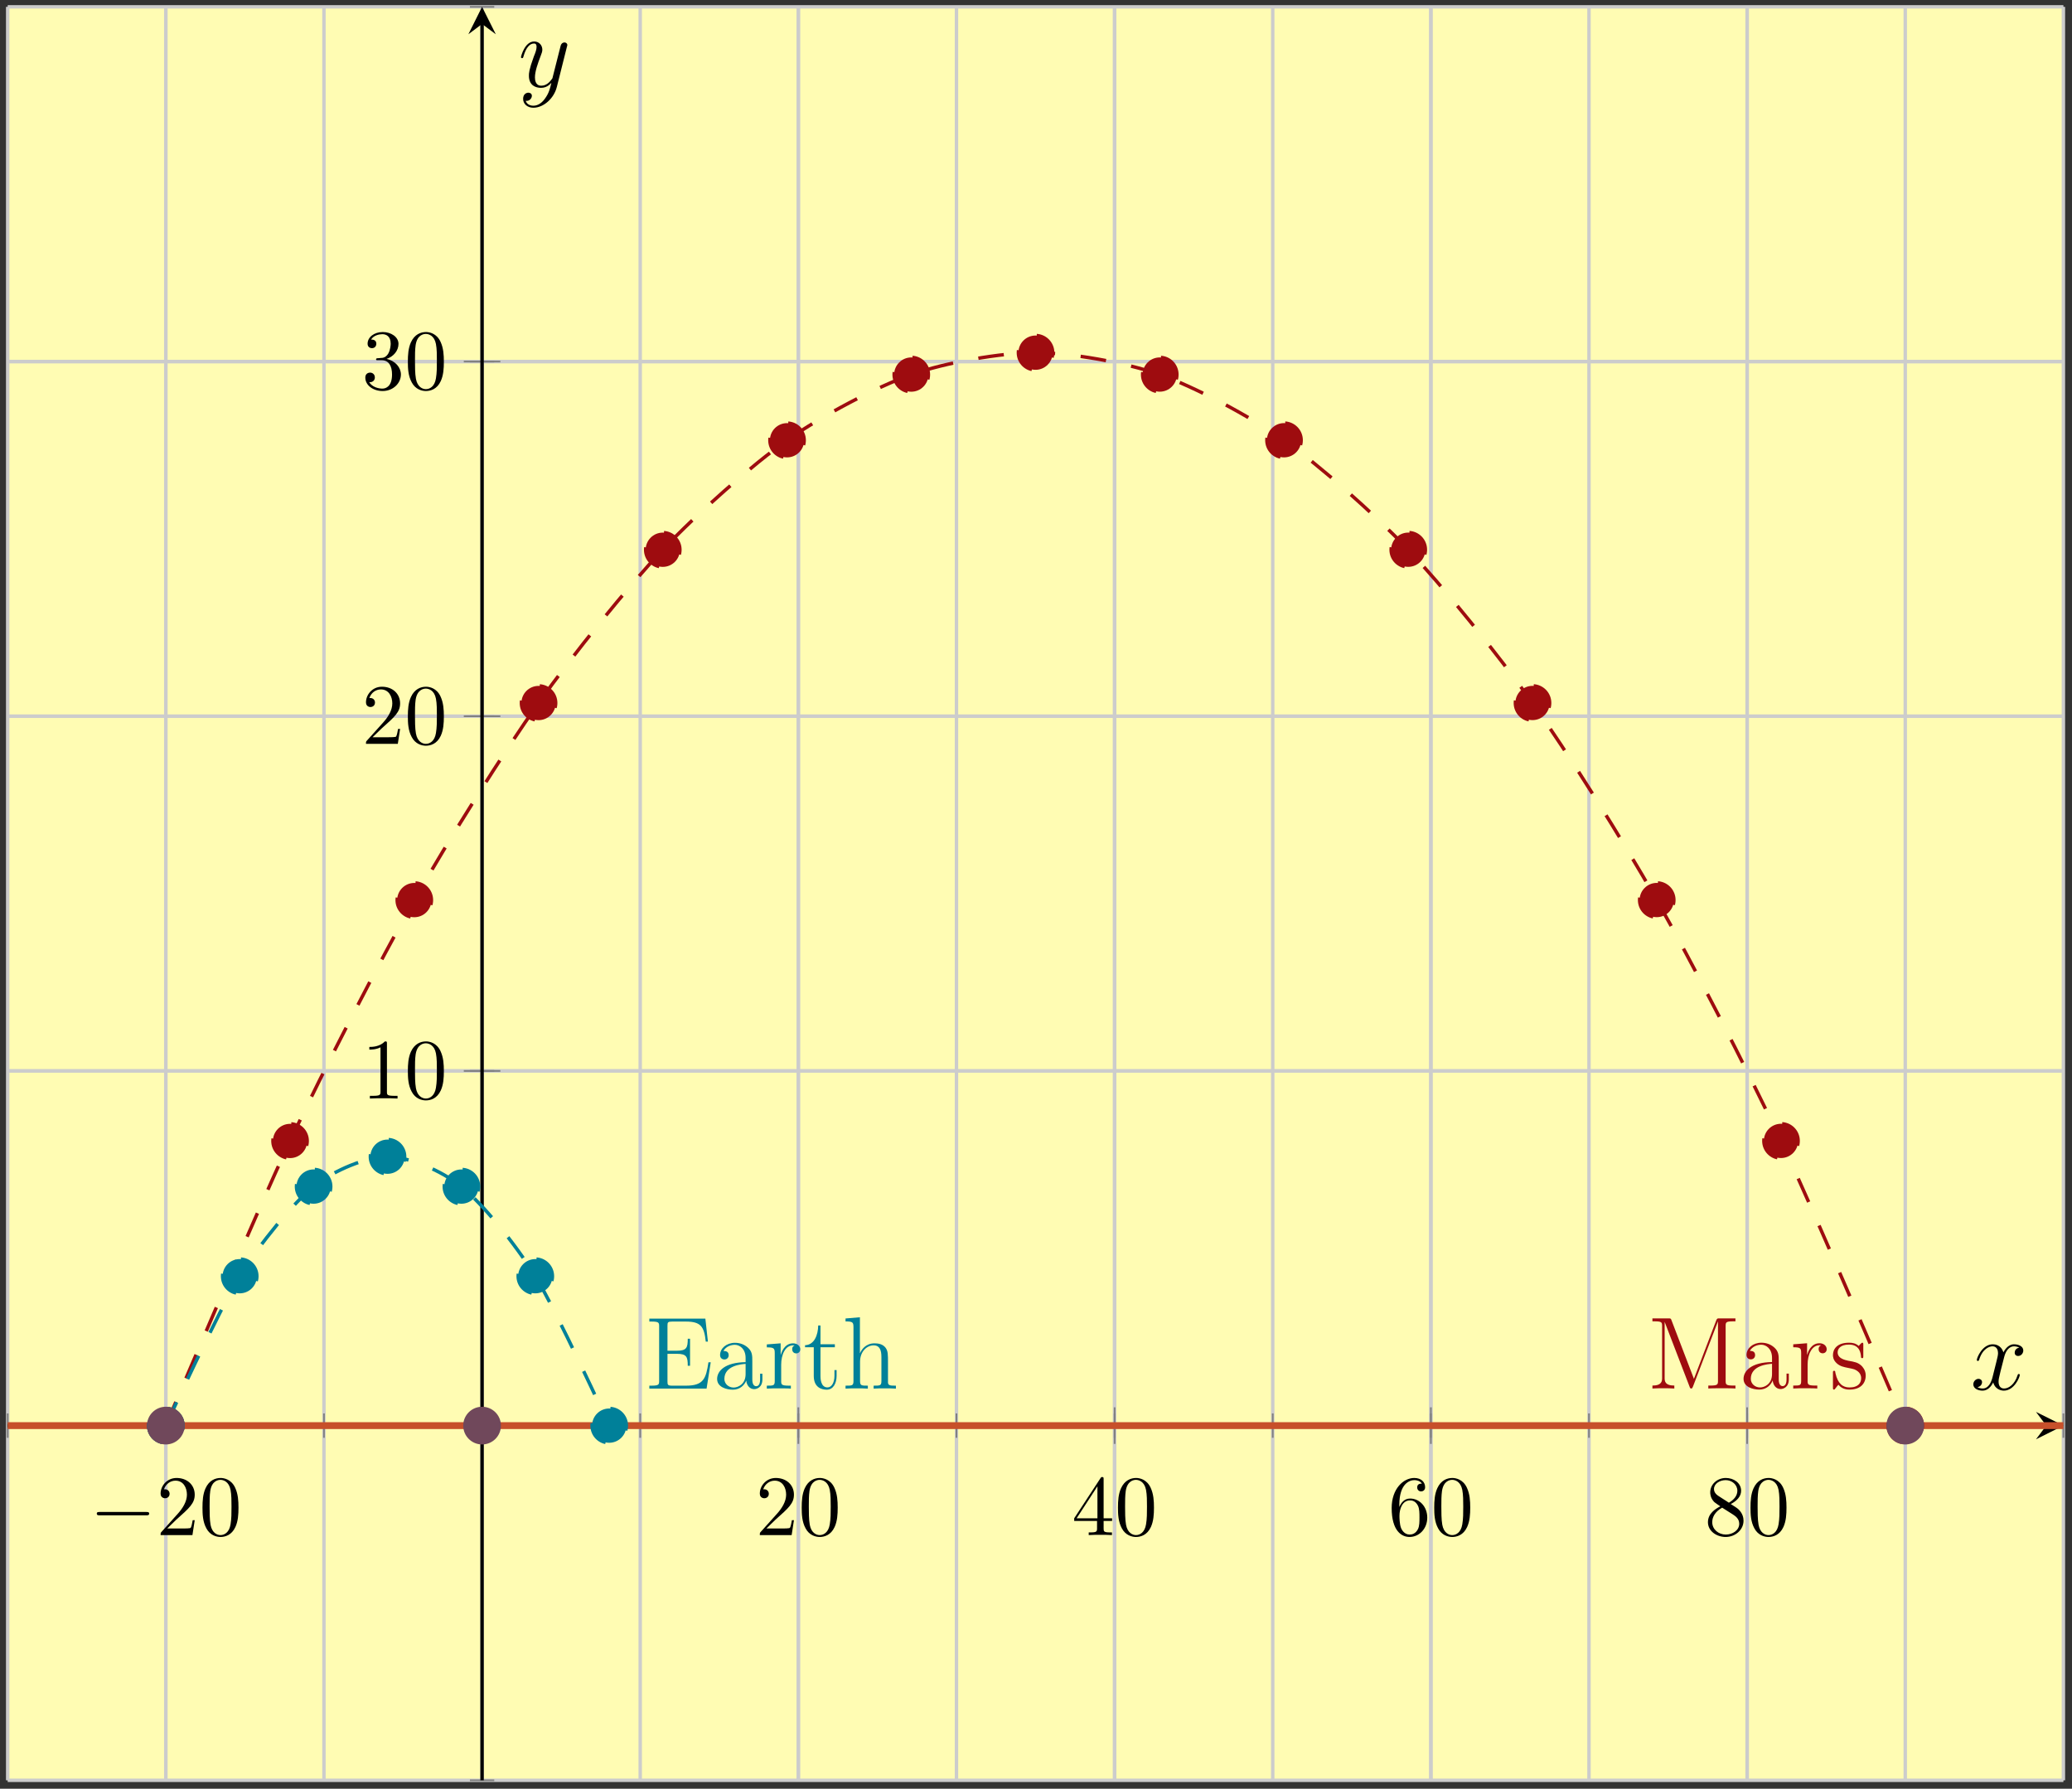 <?xml version="1.0" encoding="UTF-8"?>
<svg xmlns="http://www.w3.org/2000/svg" xmlns:xlink="http://www.w3.org/1999/xlink" width="241pt" height="208pt" viewBox="0 0 241 208" version="1.1">
<rect x="0" y="0" width="241" height="208" fill="#333333" stroke="none"/>
<defs>
<g>
<symbol overflow="visible" id="glyph0-0">
<path style="stroke:none;" d=""/>
</symbol>
<symbol overflow="visible" id="glyph0-1">
<path style="stroke:none;" d="M 6.562 -2.297 C 6.734 -2.297 6.922 -2.297 6.922 -2.5 C 6.922 -2.688 6.734 -2.688 6.562 -2.688 L 1.172 -2.688 C 1 -2.688 0.828 -2.688 0.828 -2.5 C 0.828 -2.297 1 -2.297 1.172 -2.297 Z M 6.562 -2.297 "/>
</symbol>
<symbol overflow="visible" id="glyph1-0">
<path style="stroke:none;" d=""/>
</symbol>
<symbol overflow="visible" id="glyph1-1">
<path style="stroke:none;" d="M 1.266 -0.766 L 2.328 -1.797 C 3.875 -3.172 4.469 -3.703 4.469 -4.703 C 4.469 -5.844 3.578 -6.641 2.359 -6.641 C 1.234 -6.641 0.5 -5.719 0.5 -4.828 C 0.5 -4.281 1 -4.281 1.031 -4.281 C 1.203 -4.281 1.547 -4.391 1.547 -4.812 C 1.547 -5.062 1.359 -5.328 1.016 -5.328 C 0.938 -5.328 0.922 -5.328 0.891 -5.312 C 1.109 -5.969 1.656 -6.328 2.234 -6.328 C 3.141 -6.328 3.562 -5.516 3.562 -4.703 C 3.562 -3.906 3.078 -3.125 2.516 -2.5 L 0.609 -0.375 C 0.5 -0.266 0.5 -0.234 0.5 0 L 4.203 0 L 4.469 -1.734 L 4.234 -1.734 C 4.172 -1.438 4.109 -1 4 -0.844 C 3.938 -0.766 3.281 -0.766 3.062 -0.766 Z M 1.266 -0.766 "/>
</symbol>
<symbol overflow="visible" id="glyph1-2">
<path style="stroke:none;" d="M 4.578 -3.188 C 4.578 -3.984 4.531 -4.781 4.188 -5.516 C 3.734 -6.484 2.906 -6.641 2.5 -6.641 C 1.891 -6.641 1.172 -6.375 0.75 -5.453 C 0.438 -4.766 0.391 -3.984 0.391 -3.188 C 0.391 -2.438 0.422 -1.547 0.844 -0.781 C 1.266 0.016 2 0.219 2.484 0.219 C 3.016 0.219 3.781 0.016 4.219 -0.938 C 4.531 -1.625 4.578 -2.406 4.578 -3.188 Z M 2.484 0 C 2.094 0 1.5 -0.25 1.328 -1.203 C 1.219 -1.797 1.219 -2.719 1.219 -3.312 C 1.219 -3.953 1.219 -4.609 1.297 -5.141 C 1.484 -6.328 2.234 -6.422 2.484 -6.422 C 2.812 -6.422 3.469 -6.234 3.656 -5.25 C 3.766 -4.688 3.766 -3.938 3.766 -3.312 C 3.766 -2.562 3.766 -1.891 3.656 -1.25 C 3.5 -0.297 2.938 0 2.484 0 Z M 2.484 0 "/>
</symbol>
<symbol overflow="visible" id="glyph1-3">
<path style="stroke:none;" d="M 2.938 -1.641 L 2.938 -0.781 C 2.938 -0.422 2.906 -0.312 2.172 -0.312 L 1.969 -0.312 L 1.969 0 C 2.375 -0.031 2.891 -0.031 3.312 -0.031 C 3.734 -0.031 4.25 -0.031 4.672 0 L 4.672 -0.312 L 4.453 -0.312 C 3.719 -0.312 3.703 -0.422 3.703 -0.781 L 3.703 -1.641 L 4.688 -1.641 L 4.688 -1.953 L 3.703 -1.953 L 3.703 -6.484 C 3.703 -6.688 3.703 -6.75 3.531 -6.75 C 3.453 -6.75 3.422 -6.75 3.344 -6.625 L 0.281 -1.953 L 0.281 -1.641 Z M 2.984 -1.953 L 0.562 -1.953 L 2.984 -5.672 Z M 2.984 -1.953 "/>
</symbol>
<symbol overflow="visible" id="glyph1-4">
<path style="stroke:none;" d="M 1.312 -3.266 L 1.312 -3.516 C 1.312 -6.031 2.547 -6.391 3.062 -6.391 C 3.297 -6.391 3.719 -6.328 3.938 -5.984 C 3.781 -5.984 3.391 -5.984 3.391 -5.547 C 3.391 -5.234 3.625 -5.078 3.844 -5.078 C 4 -5.078 4.312 -5.172 4.312 -5.562 C 4.312 -6.156 3.875 -6.641 3.047 -6.641 C 1.766 -6.641 0.422 -5.359 0.422 -3.156 C 0.422 -0.484 1.578 0.219 2.5 0.219 C 3.609 0.219 4.562 -0.719 4.562 -2.031 C 4.562 -3.297 3.672 -4.25 2.562 -4.25 C 1.891 -4.25 1.516 -3.75 1.312 -3.266 Z M 2.5 -0.062 C 1.875 -0.062 1.578 -0.656 1.516 -0.812 C 1.328 -1.281 1.328 -2.078 1.328 -2.25 C 1.328 -3.031 1.656 -4.031 2.547 -4.031 C 2.719 -4.031 3.172 -4.031 3.484 -3.406 C 3.656 -3.047 3.656 -2.531 3.656 -2.047 C 3.656 -1.562 3.656 -1.062 3.484 -0.703 C 3.188 -0.109 2.734 -0.062 2.5 -0.062 Z M 2.5 -0.062 "/>
</symbol>
<symbol overflow="visible" id="glyph1-5">
<path style="stroke:none;" d="M 1.625 -4.562 C 1.172 -4.859 1.125 -5.188 1.125 -5.359 C 1.125 -5.969 1.781 -6.391 2.484 -6.391 C 3.203 -6.391 3.844 -5.875 3.844 -5.156 C 3.844 -4.578 3.453 -4.109 2.859 -3.766 Z M 3.078 -3.609 C 3.797 -3.984 4.281 -4.5 4.281 -5.156 C 4.281 -6.078 3.406 -6.641 2.5 -6.641 C 1.5 -6.641 0.688 -5.906 0.688 -4.969 C 0.688 -4.797 0.703 -4.344 1.125 -3.875 C 1.234 -3.766 1.609 -3.516 1.859 -3.344 C 1.281 -3.047 0.422 -2.5 0.422 -1.5 C 0.422 -0.453 1.438 0.219 2.484 0.219 C 3.609 0.219 4.562 -0.609 4.562 -1.672 C 4.562 -2.031 4.453 -2.484 4.062 -2.906 C 3.875 -3.109 3.719 -3.203 3.078 -3.609 Z M 2.078 -3.188 L 3.312 -2.406 C 3.594 -2.219 4.062 -1.922 4.062 -1.312 C 4.062 -0.578 3.312 -0.062 2.5 -0.062 C 1.641 -0.062 0.922 -0.672 0.922 -1.5 C 0.922 -2.078 1.234 -2.719 2.078 -3.188 Z M 2.078 -3.188 "/>
</symbol>
<symbol overflow="visible" id="glyph1-6">
<path style="stroke:none;" d="M 2.938 -6.375 C 2.938 -6.625 2.938 -6.641 2.703 -6.641 C 2.078 -6 1.203 -6 0.891 -6 L 0.891 -5.688 C 1.094 -5.688 1.672 -5.688 2.188 -5.953 L 2.188 -0.781 C 2.188 -0.422 2.156 -0.312 1.266 -0.312 L 0.953 -0.312 L 0.953 0 C 1.297 -0.031 2.156 -0.031 2.562 -0.031 C 2.953 -0.031 3.828 -0.031 4.172 0 L 4.172 -0.312 L 3.859 -0.312 C 2.953 -0.312 2.938 -0.422 2.938 -0.781 Z M 2.938 -6.375 "/>
</symbol>
<symbol overflow="visible" id="glyph1-7">
<path style="stroke:none;" d="M 2.891 -3.516 C 3.703 -3.781 4.281 -4.469 4.281 -5.266 C 4.281 -6.078 3.406 -6.641 2.453 -6.641 C 1.453 -6.641 0.688 -6.047 0.688 -5.281 C 0.688 -4.953 0.906 -4.766 1.203 -4.766 C 1.5 -4.766 1.703 -4.984 1.703 -5.281 C 1.703 -5.766 1.234 -5.766 1.094 -5.766 C 1.391 -6.266 2.047 -6.391 2.406 -6.391 C 2.828 -6.391 3.375 -6.172 3.375 -5.281 C 3.375 -5.156 3.344 -4.578 3.094 -4.141 C 2.797 -3.656 2.453 -3.625 2.203 -3.625 C 2.125 -3.609 1.891 -3.594 1.812 -3.594 C 1.734 -3.578 1.672 -3.562 1.672 -3.469 C 1.672 -3.359 1.734 -3.359 1.906 -3.359 L 2.344 -3.359 C 3.156 -3.359 3.531 -2.688 3.531 -1.703 C 3.531 -0.344 2.844 -0.062 2.406 -0.062 C 1.969 -0.062 1.219 -0.234 0.875 -0.812 C 1.219 -0.766 1.531 -0.984 1.531 -1.359 C 1.531 -1.719 1.266 -1.922 0.984 -1.922 C 0.734 -1.922 0.422 -1.781 0.422 -1.344 C 0.422 -0.438 1.344 0.219 2.438 0.219 C 3.656 0.219 4.562 -0.688 4.562 -1.703 C 4.562 -2.516 3.922 -3.297 2.891 -3.516 Z M 2.891 -3.516 "/>
</symbol>
<symbol overflow="visible" id="glyph2-0">
<path style="stroke:none;" d=""/>
</symbol>
<symbol overflow="visible" id="glyph2-1">
<path style="stroke:none;" d="M 10.188 0 L 10.188 -0.344 L 9.938 -0.344 C 9.078 -0.344 9.047 -0.469 9.047 -0.906 L 9.047 -7.25 C 9.047 -7.703 9.078 -7.812 9.938 -7.812 L 10.188 -7.812 L 10.188 -8.156 L 8.328 -8.156 C 8.062 -8.156 8.062 -8.156 7.953 -7.922 L 5.359 -1.125 L 2.75 -7.938 C 2.672 -8.156 2.656 -8.156 2.375 -8.156 L 0.531 -8.156 L 0.531 -7.812 L 0.766 -7.812 C 1.625 -7.812 1.656 -7.703 1.656 -7.25 L 1.656 -1.234 C 1.656 -0.906 1.656 -0.344 0.531 -0.344 L 0.531 0 C 0.844 -0.031 1.469 -0.031 1.812 -0.031 C 2.141 -0.031 2.766 -0.031 3.078 0 L 3.078 -0.344 C 1.953 -0.344 1.953 -0.906 1.953 -1.234 L 1.953 -7.75 L 4.844 -0.234 C 4.891 -0.094 4.922 0 5.047 0 C 5.156 0 5.172 -0.062 5.25 -0.234 L 8.156 -7.812 L 8.156 -0.906 C 8.156 -0.469 8.125 -0.344 7.266 -0.344 L 7.031 -0.344 L 7.031 0 C 7.297 -0.031 8.266 -0.031 8.609 -0.031 C 8.953 -0.031 9.906 -0.031 10.188 0 Z M 10.188 0 "/>
</symbol>
<symbol overflow="visible" id="glyph2-2">
<path style="stroke:none;" d="M 5.672 -1.062 L 5.672 -1.734 L 5.406 -1.734 L 5.406 -1.062 C 5.406 -0.375 5.109 -0.281 4.953 -0.281 C 4.5 -0.281 4.5 -0.922 4.5 -1.094 L 4.5 -3.188 C 4.5 -3.844 4.5 -4.312 3.969 -4.781 C 3.547 -5.156 3.016 -5.328 2.484 -5.328 C 1.5 -5.328 0.75 -4.688 0.75 -3.906 C 0.75 -3.562 0.984 -3.391 1.25 -3.391 C 1.547 -3.391 1.75 -3.594 1.75 -3.891 C 1.75 -4.375 1.312 -4.375 1.141 -4.375 C 1.406 -4.875 1.984 -5.094 2.469 -5.094 C 3.016 -5.094 3.719 -4.641 3.719 -3.562 L 3.719 -3.078 C 1.312 -3.047 0.406 -2.047 0.406 -1.125 C 0.406 -0.172 1.5 0.125 2.234 0.125 C 3.031 0.125 3.562 -0.359 3.797 -0.938 C 3.844 -0.375 4.203 0.062 4.719 0.062 C 4.969 0.062 5.672 -0.109 5.672 -1.062 Z M 3.719 -1.688 C 3.719 -0.516 2.844 -0.125 2.328 -0.125 C 1.75 -0.125 1.25 -0.547 1.25 -1.125 C 1.25 -2.703 3.281 -2.844 3.719 -2.875 Z M 3.719 -1.688 "/>
</symbol>
<symbol overflow="visible" id="glyph2-3">
<path style="stroke:none;" d="M 4.219 -4.578 C 4.219 -4.938 3.891 -5.266 3.375 -5.266 C 2.359 -5.266 2.016 -4.172 1.953 -3.938 L 1.938 -3.938 L 1.938 -5.266 L 0.328 -5.141 L 0.328 -4.797 C 1.141 -4.797 1.25 -4.703 1.25 -4.125 L 1.25 -0.891 C 1.25 -0.344 1.109 -0.344 0.328 -0.344 L 0.328 0 C 0.672 -0.031 1.328 -0.031 1.688 -0.031 C 2.016 -0.031 2.859 -0.031 3.125 0 L 3.125 -0.344 L 2.891 -0.344 C 2.016 -0.344 2 -0.484 2 -0.906 L 2 -2.781 C 2 -3.938 2.469 -5.031 3.391 -5.031 C 3.484 -5.031 3.516 -5.031 3.562 -5.016 C 3.469 -4.969 3.281 -4.906 3.281 -4.578 C 3.281 -4.234 3.547 -4.094 3.734 -4.094 C 3.984 -4.094 4.219 -4.25 4.219 -4.578 Z M 4.219 -4.578 "/>
</symbol>
<symbol overflow="visible" id="glyph2-4">
<path style="stroke:none;" d="M 4.203 -1.516 C 4.203 -2.156 3.812 -2.547 3.703 -2.656 C 3.281 -3.031 2.953 -3.094 2.156 -3.234 C 1.812 -3.312 0.938 -3.484 0.938 -4.203 C 0.938 -4.562 1.188 -5.109 2.266 -5.109 C 3.562 -5.109 3.641 -4 3.656 -3.641 C 3.672 -3.531 3.75 -3.531 3.797 -3.531 C 3.922 -3.531 3.922 -3.594 3.922 -3.812 L 3.922 -5.062 C 3.922 -5.266 3.922 -5.328 3.797 -5.328 C 3.703 -5.328 3.484 -5.062 3.391 -4.953 C 3.031 -5.266 2.656 -5.328 2.266 -5.328 C 0.828 -5.328 0.391 -4.547 0.391 -3.891 C 0.391 -3.75 0.391 -3.328 0.844 -2.922 C 1.234 -2.578 1.641 -2.5 2.188 -2.391 C 2.844 -2.266 3 -2.219 3.297 -1.984 C 3.516 -1.812 3.672 -1.547 3.672 -1.203 C 3.672 -0.688 3.375 -0.125 2.312 -0.125 C 1.531 -0.125 0.953 -0.578 0.688 -1.766 C 0.641 -1.984 0.641 -2.016 0.641 -2.016 C 0.609 -2.062 0.562 -2.062 0.531 -2.062 C 0.391 -2.062 0.391 -2 0.391 -1.781 L 0.391 -0.156 C 0.391 0.062 0.391 0.125 0.516 0.125 C 0.578 0.125 0.578 0.109 0.781 -0.141 C 0.844 -0.234 0.844 -0.25 1.031 -0.438 C 1.484 0.125 2.125 0.125 2.328 0.125 C 3.578 0.125 4.203 -0.578 4.203 -1.516 Z M 4.203 -1.516 "/>
</symbol>
<symbol overflow="visible" id="glyph2-5">
<path style="stroke:none;" d="M 7.625 -3.062 L 7.359 -3.062 C 7.078 -1.188 6.797 -0.344 4.766 -0.344 L 3.141 -0.344 C 2.625 -0.344 2.594 -0.438 2.594 -0.828 L 2.594 -4.047 L 3.688 -4.047 C 4.828 -4.047 4.953 -3.688 4.953 -2.656 L 5.219 -2.656 L 5.219 -5.797 L 4.953 -5.797 C 4.953 -4.766 4.828 -4.406 3.688 -4.406 L 2.594 -4.406 L 2.594 -7.312 C 2.594 -7.703 2.625 -7.797 3.141 -7.797 L 4.734 -7.797 C 6.484 -7.797 6.859 -7.203 7.047 -5.469 L 7.297 -5.469 L 7 -8.141 L 0.484 -8.141 L 0.484 -7.797 L 0.734 -7.797 C 1.594 -7.797 1.625 -7.672 1.625 -7.234 L 1.625 -0.906 C 1.625 -0.469 1.594 -0.344 0.734 -0.344 L 0.484 -0.344 L 0.484 0 L 7.141 0 Z M 7.625 -3.062 "/>
</symbol>
<symbol overflow="visible" id="glyph2-6">
<path style="stroke:none;" d="M 3.891 -1.484 L 3.891 -2.156 L 3.641 -2.156 L 3.641 -1.5 C 3.641 -0.641 3.281 -0.141 2.828 -0.141 C 2.016 -0.141 2.016 -1.25 2.016 -1.453 L 2.016 -4.812 L 3.688 -4.812 L 3.688 -5.156 L 2.016 -5.156 L 2.016 -7.344 L 1.75 -7.344 C 1.734 -6.234 1.297 -5.078 0.219 -5.047 L 0.219 -4.812 L 1.234 -4.812 L 1.234 -1.484 C 1.234 -0.156 2.109 0.125 2.75 0.125 C 3.5 0.125 3.891 -0.625 3.891 -1.484 Z M 3.891 -1.484 "/>
</symbol>
<symbol overflow="visible" id="glyph2-7">
<path style="stroke:none;" d="M 6.234 0 L 6.234 -0.344 C 5.625 -0.344 5.328 -0.344 5.312 -0.703 L 5.312 -2.906 C 5.312 -4.016 5.312 -4.344 5.047 -4.734 C 4.703 -5.203 4.141 -5.266 3.734 -5.266 C 2.703 -5.266 2.219 -4.5 2.062 -4.125 L 2.047 -4.125 L 2.047 -8.297 L 0.375 -8.156 L 0.375 -7.812 C 1.188 -7.812 1.297 -7.734 1.297 -7.141 L 1.297 -0.891 C 1.297 -0.344 1.156 -0.344 0.375 -0.344 L 0.375 0 C 0.688 -0.031 1.344 -0.031 1.672 -0.031 C 2.016 -0.031 2.672 -0.031 2.969 0 L 2.969 -0.344 C 2.219 -0.344 2.062 -0.344 2.062 -0.891 L 2.062 -3.109 C 2.062 -4.359 2.891 -5.031 3.641 -5.031 C 4.375 -5.031 4.547 -4.422 4.547 -3.688 L 4.547 -0.891 C 4.547 -0.344 4.406 -0.344 3.641 -0.344 L 3.641 0 C 3.938 -0.031 4.594 -0.031 4.922 -0.031 C 5.266 -0.031 5.922 -0.031 6.234 0 Z M 6.234 0 "/>
</symbol>
<symbol overflow="visible" id="glyph3-0">
<path style="stroke:none;" d=""/>
</symbol>
<symbol overflow="visible" id="glyph3-1">
<path style="stroke:none;" d="M 5.672 -4.875 C 5.281 -4.812 5.141 -4.516 5.141 -4.297 C 5.141 -4 5.359 -3.906 5.531 -3.906 C 5.891 -3.906 6.141 -4.219 6.141 -4.547 C 6.141 -5.047 5.562 -5.266 5.062 -5.266 C 4.344 -5.266 3.938 -4.547 3.828 -4.328 C 3.547 -5.219 2.812 -5.266 2.594 -5.266 C 1.375 -5.266 0.734 -3.703 0.734 -3.438 C 0.734 -3.391 0.781 -3.328 0.859 -3.328 C 0.953 -3.328 0.984 -3.406 1 -3.453 C 1.406 -4.781 2.219 -5.031 2.562 -5.031 C 3.094 -5.031 3.203 -4.531 3.203 -4.25 C 3.203 -3.984 3.125 -3.703 2.984 -3.125 L 2.578 -1.5 C 2.406 -0.781 2.062 -0.125 1.422 -0.125 C 1.359 -0.125 1.062 -0.125 0.812 -0.281 C 1.25 -0.359 1.344 -0.719 1.344 -0.859 C 1.344 -1.094 1.156 -1.25 0.938 -1.25 C 0.641 -1.25 0.328 -0.984 0.328 -0.609 C 0.328 -0.109 0.891 0.125 1.406 0.125 C 1.984 0.125 2.391 -0.328 2.641 -0.828 C 2.828 -0.125 3.438 0.125 3.875 0.125 C 5.094 0.125 5.734 -1.453 5.734 -1.703 C 5.734 -1.766 5.688 -1.812 5.625 -1.812 C 5.516 -1.812 5.5 -1.75 5.469 -1.656 C 5.141 -0.609 4.453 -0.125 3.906 -0.125 C 3.484 -0.125 3.266 -0.438 3.266 -0.922 C 3.266 -1.188 3.312 -1.375 3.5 -2.156 L 3.922 -3.797 C 4.094 -4.5 4.5 -5.031 5.062 -5.031 C 5.078 -5.031 5.422 -5.031 5.672 -4.875 Z M 5.672 -4.875 "/>
</symbol>
<symbol overflow="visible" id="glyph3-2">
<path style="stroke:none;" d="M 3.141 1.344 C 2.828 1.797 2.359 2.203 1.766 2.203 C 1.625 2.203 1.047 2.172 0.875 1.625 C 0.906 1.641 0.969 1.641 0.984 1.641 C 1.344 1.641 1.594 1.328 1.594 1.047 C 1.594 0.781 1.359 0.688 1.188 0.688 C 0.984 0.688 0.578 0.828 0.578 1.406 C 0.578 2.016 1.094 2.438 1.766 2.438 C 2.969 2.438 4.172 1.344 4.5 0.016 L 5.672 -4.656 C 5.688 -4.703 5.719 -4.781 5.719 -4.859 C 5.719 -5.031 5.562 -5.156 5.391 -5.156 C 5.281 -5.156 5.031 -5.109 4.938 -4.75 L 4.047 -1.234 C 4 -1.016 4 -0.984 3.891 -0.859 C 3.656 -0.531 3.266 -0.125 2.688 -0.125 C 2.016 -0.125 1.953 -0.781 1.953 -1.094 C 1.953 -1.781 2.281 -2.703 2.609 -3.562 C 2.734 -3.906 2.812 -4.078 2.812 -4.312 C 2.812 -4.812 2.453 -5.266 1.859 -5.266 C 0.766 -5.266 0.328 -3.531 0.328 -3.438 C 0.328 -3.391 0.375 -3.328 0.453 -3.328 C 0.562 -3.328 0.578 -3.375 0.625 -3.547 C 0.906 -4.547 1.359 -5.031 1.828 -5.031 C 1.938 -5.031 2.141 -5.031 2.141 -4.641 C 2.141 -4.328 2.016 -3.984 1.828 -3.531 C 1.25 -1.953 1.25 -1.562 1.25 -1.281 C 1.25 -0.141 2.062 0.125 2.656 0.125 C 3 0.125 3.438 0.016 3.844 -0.438 L 3.859 -0.422 C 3.688 0.281 3.562 0.75 3.141 1.344 Z M 3.141 1.344 "/>
</symbol>
</g>
<clipPath id="clip1">
  <path d="M 0.895 165 L 240 165 L 240 167 L 0.895 167 Z M 0.895 165 "/>
</clipPath>
</defs>
<g id="surface1">
<path style=" stroke:none;fill-rule:nonzero;fill:rgb(100%,98.47%,70.001%);fill-opacity:1;" d="M 0.895 207.02 L 240 207.02 L 240 0.797 L 0.895 0.797 Z M 0.895 207.02 "/>
<path style="fill:none;stroke-width:0.399;stroke-linecap:butt;stroke-linejoin:miter;stroke:rgb(79.999%,79.999%,79.999%);stroke-opacity:1;stroke-miterlimit:10;" d="M 0.001 -0.001 L 0.001 206.222 M 18.391 -0.001 L 18.391 206.222 M 36.786 -0.001 L 36.786 206.222 M 55.176 -0.001 L 55.176 206.222 M 73.571 -0.001 L 73.571 206.222 M 91.965 -0.001 L 91.965 206.222 M 110.356 -0.001 L 110.356 206.222 M 128.751 -0.001 L 128.751 206.222 M 147.141 -0.001 L 147.141 206.222 M 165.536 -0.001 L 165.536 206.222 M 183.926 -0.001 L 183.926 206.222 M 202.321 -0.001 L 202.321 206.222 M 220.711 -0.001 L 220.711 206.222 M 239.106 -0.001 L 239.106 206.222 " transform="matrix(1,0,0,-1,0.894,207.019)"/>
<path style="fill:none;stroke-width:0.399;stroke-linecap:butt;stroke-linejoin:miter;stroke:rgb(79.999%,79.999%,79.999%);stroke-opacity:1;stroke-miterlimit:10;" d="M 18.391 -0.001 L 18.391 206.222 M 91.965 -0.001 L 91.965 206.222 M 128.751 -0.001 L 128.751 206.222 M 165.536 -0.001 L 165.536 206.222 M 202.321 -0.001 L 202.321 206.222 " transform="matrix(1,0,0,-1,0.894,207.019)"/>
<path style="fill:none;stroke-width:0.399;stroke-linecap:butt;stroke-linejoin:miter;stroke:rgb(79.999%,79.999%,79.999%);stroke-opacity:1;stroke-miterlimit:10;" d="M 0.001 -0.001 L 239.106 -0.001 M 0.001 41.246 L 239.106 41.246 M 0.001 82.488 L 239.106 82.488 M 0.001 123.734 L 239.106 123.734 M 0.001 164.976 L 239.106 164.976 M 0.001 206.222 L 239.106 206.222 " transform="matrix(1,0,0,-1,0.894,207.019)"/>
<path style="fill:none;stroke-width:0.399;stroke-linecap:butt;stroke-linejoin:miter;stroke:rgb(79.999%,79.999%,79.999%);stroke-opacity:1;stroke-miterlimit:10;" d="M 0.001 82.488 L 239.106 82.488 M 0.001 123.734 L 239.106 123.734 M 0.001 164.976 L 239.106 164.976 " transform="matrix(1,0,0,-1,0.894,207.019)"/>
<path style="fill:none;stroke-width:0.199;stroke-linecap:butt;stroke-linejoin:miter;stroke:rgb(50%,50%,50%);stroke-opacity:1;stroke-miterlimit:10;" d="M 0.001 39.828 L 0.001 42.664 M 18.391 39.828 L 18.391 42.664 M 36.786 39.828 L 36.786 42.664 M 55.176 39.828 L 55.176 42.664 M 73.571 39.828 L 73.571 42.664 M 91.965 39.828 L 91.965 42.664 M 110.356 39.828 L 110.356 42.664 M 128.751 39.828 L 128.751 42.664 M 147.141 39.828 L 147.141 42.664 M 165.536 39.828 L 165.536 42.664 M 183.926 39.828 L 183.926 42.664 M 202.321 39.828 L 202.321 42.664 M 220.711 39.828 L 220.711 42.664 M 239.106 39.828 L 239.106 42.664 " transform="matrix(1,0,0,-1,0.894,207.019)"/>
<path style="fill:none;stroke-width:0.199;stroke-linecap:butt;stroke-linejoin:miter;stroke:rgb(50%,50%,50%);stroke-opacity:1;stroke-miterlimit:10;" d="M 18.391 39.117 L 18.391 43.371 M 91.965 39.117 L 91.965 43.371 M 128.751 39.117 L 128.751 43.371 M 165.536 39.117 L 165.536 43.371 M 202.321 39.117 L 202.321 43.371 " transform="matrix(1,0,0,-1,0.894,207.019)"/>
<path style="fill:none;stroke-width:0.199;stroke-linecap:butt;stroke-linejoin:miter;stroke:rgb(50%,50%,50%);stroke-opacity:1;stroke-miterlimit:10;" d="M 53.762 -0.001 L 56.594 -0.001 M 53.762 41.246 L 56.594 41.246 M 53.762 82.488 L 56.594 82.488 M 53.762 123.734 L 56.594 123.734 M 53.762 164.976 L 56.594 164.976 M 53.762 206.222 L 56.594 206.222 " transform="matrix(1,0,0,-1,0.894,207.019)"/>
<path style="fill:none;stroke-width:0.199;stroke-linecap:butt;stroke-linejoin:miter;stroke:rgb(50%,50%,50%);stroke-opacity:1;stroke-miterlimit:10;" d="M 53.051 82.488 L 57.305 82.488 M 53.051 123.734 L 57.305 123.734 M 53.051 164.976 L 57.305 164.976 " transform="matrix(1,0,0,-1,0.894,207.019)"/>
<path style="fill:none;stroke-width:0.399;stroke-linecap:butt;stroke-linejoin:miter;stroke:rgb(0%,0%,0%);stroke-opacity:1;stroke-miterlimit:10;" d="M 0.001 41.246 L 237.114 41.246 " transform="matrix(1,0,0,-1,0.894,207.019)"/>
<path style=" stroke:none;fill-rule:nonzero;fill:rgb(0%,0%,0%);fill-opacity:1;" d="M 240 165.773 L 236.812 164.18 L 238.008 165.773 L 236.812 167.367 "/>
<path style="fill:none;stroke-width:0.399;stroke-linecap:butt;stroke-linejoin:miter;stroke:rgb(0%,0%,0%);stroke-opacity:1;stroke-miterlimit:10;" d="M 55.176 -0.001 L 55.176 204.23 " transform="matrix(1,0,0,-1,0.894,207.019)"/>
<path style=" stroke:none;fill-rule:nonzero;fill:rgb(0%,0%,0%);fill-opacity:1;" d="M 56.07 0.797 L 54.477 3.984 L 56.07 2.789 L 57.668 3.984 "/>
<g style="fill:rgb(0%,0%,0%);fill-opacity:1;">
  <use xlink:href="#glyph0-1" x="10.431" y="178.505"/>
</g>
<g style="fill:rgb(0%,0%,0%);fill-opacity:1;">
  <use xlink:href="#glyph1-1" x="18.18" y="178.505"/>
  <use xlink:href="#glyph1-2" x="23.161" y="178.505"/>
</g>
<g style="fill:rgb(0%,0%,0%);fill-opacity:1;">
  <use xlink:href="#glyph1-1" x="87.876" y="178.505"/>
  <use xlink:href="#glyph1-2" x="92.857" y="178.505"/>
</g>
<g style="fill:rgb(0%,0%,0%);fill-opacity:1;">
  <use xlink:href="#glyph1-3" x="124.662" y="178.505"/>
  <use xlink:href="#glyph1-2" x="129.643" y="178.505"/>
</g>
<g style="fill:rgb(0%,0%,0%);fill-opacity:1;">
  <use xlink:href="#glyph1-4" x="161.447" y="178.505"/>
  <use xlink:href="#glyph1-2" x="166.428" y="178.505"/>
</g>
<g style="fill:rgb(0%,0%,0%);fill-opacity:1;">
  <use xlink:href="#glyph1-5" x="198.233" y="178.505"/>
  <use xlink:href="#glyph1-2" x="203.214" y="178.505"/>
</g>
<g style="fill:rgb(0%,0%,0%);fill-opacity:1;">
  <use xlink:href="#glyph1-6" x="42.068" y="127.74"/>
  <use xlink:href="#glyph1-2" x="47.049" y="127.74"/>
</g>
<g style="fill:rgb(0%,0%,0%);fill-opacity:1;">
  <use xlink:href="#glyph1-1" x="42.068" y="86.496"/>
  <use xlink:href="#glyph1-2" x="47.049" y="86.496"/>
</g>
<g style="fill:rgb(0%,0%,0%);fill-opacity:1;">
  <use xlink:href="#glyph1-7" x="42.068" y="45.251"/>
  <use xlink:href="#glyph1-2" x="47.049" y="45.251"/>
</g>
<path style="fill:none;stroke-width:0.399;stroke-linecap:butt;stroke-linejoin:miter;stroke:rgb(61.96%,4.706%,5.881%);stroke-opacity:1;stroke-dasharray:2.989,2.989;stroke-miterlimit:10;" d="M 18.391 41.246 C 18.391 41.246 28.833 65.867 32.844 74.343 C 36.852 82.824 43.286 95.289 47.294 102.351 C 51.305 109.417 57.735 119.617 61.747 125.269 C 65.754 130.921 72.188 138.851 76.196 143.093 C 80.208 147.332 86.637 152.996 90.649 155.824 C 94.657 158.648 101.09 162.05 105.098 163.46 C 109.11 164.874 115.54 166.007 119.551 166.007 C 123.559 166.007 129.993 164.878 134.001 163.464 C 138.012 162.05 144.442 158.652 148.454 155.828 C 152.461 152.999 158.895 147.335 162.903 143.097 C 166.915 138.855 173.344 130.925 177.356 125.273 C 181.364 119.621 187.797 109.425 191.805 102.359 C 195.817 95.292 202.247 82.832 206.258 74.351 C 210.266 65.874 220.708 41.253 220.708 41.253 " transform="matrix(1,0,0,-1,0.894,207.019)"/>
<g style="fill:rgb(61.96%,4.706%,5.881%);fill-opacity:1;">
  <use xlink:href="#glyph2-1" x="191.667" y="161.462"/>
  <use xlink:href="#glyph2-2" x="202.391" y="161.462"/>
  <use xlink:href="#glyph2-3" x="208.249" y="161.462"/>
  <use xlink:href="#glyph2-4" x="212.804" y="161.462"/>
</g>
<g clip-path="url(#clip1)" clip-rule="nonzero">
<path style="fill:none;stroke-width:0.797;stroke-linecap:butt;stroke-linejoin:miter;stroke:rgb(78.04%,31.374%,16.472%);stroke-opacity:1;stroke-miterlimit:10;" d="M 0.001 41.246 L 239.106 41.246 " transform="matrix(1,0,0,-1,0.894,207.019)"/>
</g>
<path style="fill:none;stroke-width:0.399;stroke-linecap:butt;stroke-linejoin:miter;stroke:rgb(0%,50.194%,59.999%);stroke-opacity:1;stroke-dasharray:2.989,2.989;stroke-miterlimit:10;" d="M 18.391 41.246 C 18.391 41.246 24.602 54.761 26.989 58.617 C 29.372 62.472 33.2 67.113 35.583 69.042 C 37.969 70.968 41.794 72.515 44.18 72.515 C 46.563 72.515 50.387 70.968 52.774 69.039 C 55.161 67.113 58.985 62.472 61.368 58.617 C 63.754 54.757 69.965 41.242 69.965 41.242 " transform="matrix(1,0,0,-1,0.894,207.019)"/>
<g style="fill:rgb(0%,50.194%,59.999%);fill-opacity:1;">
  <use xlink:href="#glyph2-5" x="75.042" y="161.473"/>
  <use xlink:href="#glyph2-2" x="83.004" y="161.473"/>
  <use xlink:href="#glyph2-3" x="88.862" y="161.473"/>
  <use xlink:href="#glyph2-6" x="93.417" y="161.473"/>
  <use xlink:href="#glyph2-7" x="97.972" y="161.473"/>
</g>
<path style="fill-rule:nonzero;fill:rgb(61.96%,4.706%,5.881%);fill-opacity:1;stroke-width:0.399;stroke-linecap:butt;stroke-linejoin:miter;stroke:rgb(61.96%,4.706%,5.881%);stroke-opacity:1;stroke-dasharray:2.989,2.989;stroke-miterlimit:10;" d="M 20.383 41.246 C 20.383 42.343 19.493 43.238 18.391 43.238 C 17.294 43.238 16.399 42.343 16.399 41.246 C 16.399 40.144 17.294 39.253 18.391 39.253 C 19.493 39.253 20.383 40.144 20.383 41.246 Z M 20.383 41.246 " transform="matrix(1,0,0,-1,0.894,207.019)"/>
<path style="fill-rule:nonzero;fill:rgb(61.96%,4.706%,5.881%);fill-opacity:1;stroke-width:0.399;stroke-linecap:butt;stroke-linejoin:miter;stroke:rgb(61.96%,4.706%,5.881%);stroke-opacity:1;stroke-dasharray:2.989,2.989;stroke-miterlimit:10;" d="M 34.836 74.343 C 34.836 75.445 33.946 76.335 32.844 76.335 C 31.743 76.335 30.852 75.445 30.852 74.343 C 30.852 73.246 31.743 72.351 32.844 72.351 C 33.946 72.351 34.836 73.246 34.836 74.343 Z M 34.836 74.343 " transform="matrix(1,0,0,-1,0.894,207.019)"/>
<path style="fill-rule:nonzero;fill:rgb(61.96%,4.706%,5.881%);fill-opacity:1;stroke-width:0.399;stroke-linecap:butt;stroke-linejoin:miter;stroke:rgb(61.96%,4.706%,5.881%);stroke-opacity:1;stroke-dasharray:2.989,2.989;stroke-miterlimit:10;" d="M 49.286 102.351 C 49.286 103.453 48.395 104.347 47.294 104.347 C 46.196 104.347 45.301 103.453 45.301 102.351 C 45.301 101.253 46.196 100.359 47.294 100.359 C 48.395 100.359 49.286 101.253 49.286 102.351 Z M 49.286 102.351 " transform="matrix(1,0,0,-1,0.894,207.019)"/>
<path style="fill-rule:nonzero;fill:rgb(61.96%,4.706%,5.881%);fill-opacity:1;stroke-width:0.399;stroke-linecap:butt;stroke-linejoin:miter;stroke:rgb(61.96%,4.706%,5.881%);stroke-opacity:1;stroke-dasharray:2.989,2.989;stroke-miterlimit:10;" d="M 63.739 125.269 C 63.739 126.371 62.848 127.261 61.747 127.261 C 60.645 127.261 59.754 126.371 59.754 125.269 C 59.754 124.167 60.645 123.277 61.747 123.277 C 62.848 123.277 63.739 124.167 63.739 125.269 Z M 63.739 125.269 " transform="matrix(1,0,0,-1,0.894,207.019)"/>
<path style="fill-rule:nonzero;fill:rgb(61.96%,4.706%,5.881%);fill-opacity:1;stroke-width:0.399;stroke-linecap:butt;stroke-linejoin:miter;stroke:rgb(61.96%,4.706%,5.881%);stroke-opacity:1;stroke-dasharray:2.989,2.989;stroke-miterlimit:10;" d="M 78.188 143.093 C 78.188 144.191 77.297 145.085 76.196 145.085 C 75.098 145.085 74.204 144.191 74.204 143.093 C 74.204 141.992 75.098 141.101 76.196 141.101 C 77.297 141.101 78.188 141.992 78.188 143.093 Z M 78.188 143.093 " transform="matrix(1,0,0,-1,0.894,207.019)"/>
<path style="fill-rule:nonzero;fill:rgb(61.96%,4.706%,5.881%);fill-opacity:1;stroke-width:0.399;stroke-linecap:butt;stroke-linejoin:miter;stroke:rgb(61.96%,4.706%,5.881%);stroke-opacity:1;stroke-dasharray:2.989,2.989;stroke-miterlimit:10;" d="M 92.641 155.824 C 92.641 156.925 91.751 157.816 90.649 157.816 C 89.547 157.816 88.657 156.925 88.657 155.824 C 88.657 154.722 89.547 153.832 90.649 153.832 C 91.751 153.832 92.641 154.722 92.641 155.824 Z M 92.641 155.824 " transform="matrix(1,0,0,-1,0.894,207.019)"/>
<path style="fill-rule:nonzero;fill:rgb(61.96%,4.706%,5.881%);fill-opacity:1;stroke-width:0.399;stroke-linecap:butt;stroke-linejoin:miter;stroke:rgb(61.96%,4.706%,5.881%);stroke-opacity:1;stroke-dasharray:2.989,2.989;stroke-miterlimit:10;" d="M 107.09 163.46 C 107.09 164.562 106.2 165.457 105.098 165.457 C 104.001 165.457 103.106 164.562 103.106 163.46 C 103.106 162.363 104.001 161.468 105.098 161.468 C 106.2 161.468 107.09 162.363 107.09 163.46 Z M 107.09 163.46 " transform="matrix(1,0,0,-1,0.894,207.019)"/>
<path style="fill-rule:nonzero;fill:rgb(61.96%,4.706%,5.881%);fill-opacity:1;stroke-width:0.399;stroke-linecap:butt;stroke-linejoin:miter;stroke:rgb(61.96%,4.706%,5.881%);stroke-opacity:1;stroke-dasharray:2.989,2.989;stroke-miterlimit:10;" d="M 121.543 166.007 C 121.543 167.109 120.653 168.003 119.551 168.003 C 118.45 168.003 117.559 167.109 117.559 166.007 C 117.559 164.91 118.45 164.015 119.551 164.015 C 120.653 164.015 121.543 164.91 121.543 166.007 Z M 121.543 166.007 " transform="matrix(1,0,0,-1,0.894,207.019)"/>
<path style="fill-rule:nonzero;fill:rgb(61.96%,4.706%,5.881%);fill-opacity:1;stroke-width:0.399;stroke-linecap:butt;stroke-linejoin:miter;stroke:rgb(61.96%,4.706%,5.881%);stroke-opacity:1;stroke-dasharray:2.989,2.989;stroke-miterlimit:10;" d="M 135.993 163.464 C 135.993 164.566 135.102 165.457 134.001 165.457 C 132.903 165.457 132.008 164.566 132.008 163.464 C 132.008 162.363 132.903 161.472 134.001 161.472 C 135.102 161.472 135.993 162.363 135.993 163.464 Z M 135.993 163.464 " transform="matrix(1,0,0,-1,0.894,207.019)"/>
<path style="fill-rule:nonzero;fill:rgb(61.96%,4.706%,5.881%);fill-opacity:1;stroke-width:0.399;stroke-linecap:butt;stroke-linejoin:miter;stroke:rgb(61.96%,4.706%,5.881%);stroke-opacity:1;stroke-dasharray:2.989,2.989;stroke-miterlimit:10;" d="M 150.446 155.828 C 150.446 156.925 149.555 157.82 148.454 157.82 C 147.352 157.82 146.461 156.925 146.461 155.828 C 146.461 154.726 147.352 153.832 148.454 153.832 C 149.555 153.832 150.446 154.726 150.446 155.828 Z M 150.446 155.828 " transform="matrix(1,0,0,-1,0.894,207.019)"/>
<path style="fill-rule:nonzero;fill:rgb(61.96%,4.706%,5.881%);fill-opacity:1;stroke-width:0.399;stroke-linecap:butt;stroke-linejoin:miter;stroke:rgb(61.96%,4.706%,5.881%);stroke-opacity:1;stroke-dasharray:2.989,2.989;stroke-miterlimit:10;" d="M 164.895 143.097 C 164.895 144.195 164.004 145.089 162.903 145.089 C 161.805 145.089 160.911 144.195 160.911 143.097 C 160.911 141.996 161.805 141.105 162.903 141.105 C 164.004 141.105 164.895 141.996 164.895 143.097 Z M 164.895 143.097 " transform="matrix(1,0,0,-1,0.894,207.019)"/>
<path style="fill-rule:nonzero;fill:rgb(61.96%,4.706%,5.881%);fill-opacity:1;stroke-width:0.399;stroke-linecap:butt;stroke-linejoin:miter;stroke:rgb(61.96%,4.706%,5.881%);stroke-opacity:1;stroke-dasharray:2.989,2.989;stroke-miterlimit:10;" d="M 179.348 125.273 C 179.348 126.374 178.458 127.265 177.356 127.265 C 176.254 127.265 175.364 126.374 175.364 125.273 C 175.364 124.175 176.254 123.281 177.356 123.281 C 178.458 123.281 179.348 124.175 179.348 125.273 Z M 179.348 125.273 " transform="matrix(1,0,0,-1,0.894,207.019)"/>
<path style="fill-rule:nonzero;fill:rgb(61.96%,4.706%,5.881%);fill-opacity:1;stroke-width:0.399;stroke-linecap:butt;stroke-linejoin:miter;stroke:rgb(61.96%,4.706%,5.881%);stroke-opacity:1;stroke-dasharray:2.989,2.989;stroke-miterlimit:10;" d="M 193.797 102.359 C 193.797 103.46 192.907 104.351 191.805 104.351 C 190.708 104.351 189.813 103.46 189.813 102.359 C 189.813 101.257 190.708 100.367 191.805 100.367 C 192.907 100.367 193.797 101.257 193.797 102.359 Z M 193.797 102.359 " transform="matrix(1,0,0,-1,0.894,207.019)"/>
<path style="fill-rule:nonzero;fill:rgb(61.96%,4.706%,5.881%);fill-opacity:1;stroke-width:0.399;stroke-linecap:butt;stroke-linejoin:miter;stroke:rgb(61.96%,4.706%,5.881%);stroke-opacity:1;stroke-dasharray:2.989,2.989;stroke-miterlimit:10;" d="M 208.251 74.351 C 208.251 75.453 207.36 76.343 206.258 76.343 C 205.157 76.343 204.266 75.453 204.266 74.351 C 204.266 73.253 205.157 72.359 206.258 72.359 C 207.36 72.359 208.251 73.253 208.251 74.351 Z M 208.251 74.351 " transform="matrix(1,0,0,-1,0.894,207.019)"/>
<path style="fill-rule:nonzero;fill:rgb(61.96%,4.706%,5.881%);fill-opacity:1;stroke-width:0.399;stroke-linecap:butt;stroke-linejoin:miter;stroke:rgb(61.96%,4.706%,5.881%);stroke-opacity:1;stroke-dasharray:2.989,2.989;stroke-miterlimit:10;" d="M 222.7 41.253 C 222.7 42.355 221.809 43.246 220.708 43.246 C 219.61 43.246 218.715 42.355 218.715 41.253 C 218.715 40.152 219.61 39.261 220.708 39.261 C 221.809 39.261 222.7 40.152 222.7 41.253 Z M 222.7 41.253 " transform="matrix(1,0,0,-1,0.894,207.019)"/>
<path style="fill-rule:nonzero;fill:rgb(0%,50.194%,59.999%);fill-opacity:1;stroke-width:0.399;stroke-linecap:butt;stroke-linejoin:miter;stroke:rgb(0%,50.194%,59.999%);stroke-opacity:1;stroke-dasharray:2.989,2.989;stroke-miterlimit:10;" d="M 20.383 41.246 C 20.383 42.343 19.493 43.238 18.391 43.238 C 17.294 43.238 16.399 42.343 16.399 41.246 C 16.399 40.144 17.294 39.253 18.391 39.253 C 19.493 39.253 20.383 40.144 20.383 41.246 Z M 20.383 41.246 " transform="matrix(1,0,0,-1,0.894,207.019)"/>
<path style="fill-rule:nonzero;fill:rgb(0%,50.194%,59.999%);fill-opacity:1;stroke-width:0.399;stroke-linecap:butt;stroke-linejoin:miter;stroke:rgb(0%,50.194%,59.999%);stroke-opacity:1;stroke-dasharray:2.989,2.989;stroke-miterlimit:10;" d="M 28.981 58.617 C 28.981 59.718 28.09 60.609 26.989 60.609 C 25.887 60.609 24.997 59.718 24.997 58.617 C 24.997 57.515 25.887 56.624 26.989 56.624 C 28.09 56.624 28.981 57.515 28.981 58.617 Z M 28.981 58.617 " transform="matrix(1,0,0,-1,0.894,207.019)"/>
<path style="fill-rule:nonzero;fill:rgb(0%,50.194%,59.999%);fill-opacity:1;stroke-width:0.399;stroke-linecap:butt;stroke-linejoin:miter;stroke:rgb(0%,50.194%,59.999%);stroke-opacity:1;stroke-dasharray:2.989,2.989;stroke-miterlimit:10;" d="M 37.575 69.042 C 37.575 70.14 36.684 71.035 35.583 71.035 C 34.481 71.035 33.59 70.14 33.59 69.042 C 33.59 67.941 34.481 67.046 35.583 67.046 C 36.684 67.046 37.575 67.941 37.575 69.042 Z M 37.575 69.042 " transform="matrix(1,0,0,-1,0.894,207.019)"/>
<path style="fill-rule:nonzero;fill:rgb(0%,50.194%,59.999%);fill-opacity:1;stroke-width:0.399;stroke-linecap:butt;stroke-linejoin:miter;stroke:rgb(0%,50.194%,59.999%);stroke-opacity:1;stroke-dasharray:2.989,2.989;stroke-miterlimit:10;" d="M 46.172 72.515 C 46.172 73.617 45.278 74.507 44.18 74.507 C 43.079 74.507 42.184 73.617 42.184 72.515 C 42.184 71.414 43.079 70.523 44.18 70.523 C 45.278 70.523 46.172 71.414 46.172 72.515 Z M 46.172 72.515 " transform="matrix(1,0,0,-1,0.894,207.019)"/>
<path style="fill-rule:nonzero;fill:rgb(0%,50.194%,59.999%);fill-opacity:1;stroke-width:0.399;stroke-linecap:butt;stroke-linejoin:miter;stroke:rgb(0%,50.194%,59.999%);stroke-opacity:1;stroke-dasharray:2.989,2.989;stroke-miterlimit:10;" d="M 54.766 69.039 C 54.766 70.14 53.876 71.031 52.774 71.031 C 51.672 71.031 50.782 70.14 50.782 69.039 C 50.782 67.941 51.672 67.046 52.774 67.046 C 53.876 67.046 54.766 67.941 54.766 69.039 Z M 54.766 69.039 " transform="matrix(1,0,0,-1,0.894,207.019)"/>
<path style="fill-rule:nonzero;fill:rgb(0%,50.194%,59.999%);fill-opacity:1;stroke-width:0.399;stroke-linecap:butt;stroke-linejoin:miter;stroke:rgb(0%,50.194%,59.999%);stroke-opacity:1;stroke-dasharray:2.989,2.989;stroke-miterlimit:10;" d="M 63.36 58.617 C 63.36 59.714 62.469 60.609 61.368 60.609 C 60.27 60.609 59.376 59.714 59.376 58.617 C 59.376 57.515 60.27 56.624 61.368 56.624 C 62.469 56.624 63.36 57.515 63.36 58.617 Z M 63.36 58.617 " transform="matrix(1,0,0,-1,0.894,207.019)"/>
<path style="fill-rule:nonzero;fill:rgb(0%,50.194%,59.999%);fill-opacity:1;stroke-width:0.399;stroke-linecap:butt;stroke-linejoin:miter;stroke:rgb(0%,50.194%,59.999%);stroke-opacity:1;stroke-dasharray:2.989,2.989;stroke-miterlimit:10;" d="M 71.958 41.242 C 71.958 42.343 71.063 43.234 69.965 43.234 C 68.864 43.234 67.973 42.343 67.973 41.242 C 67.973 40.14 68.864 39.249 69.965 39.249 C 71.063 39.249 71.958 40.14 71.958 41.242 Z M 71.958 41.242 " transform="matrix(1,0,0,-1,0.894,207.019)"/>
<path style="fill-rule:nonzero;fill:rgb(43.921%,28.235%,35.686%);fill-opacity:1;stroke-width:0.399;stroke-linecap:butt;stroke-linejoin:miter;stroke:rgb(43.921%,28.235%,35.686%);stroke-opacity:1;stroke-miterlimit:10;" d="M 20.383 41.246 C 20.383 42.343 19.493 43.238 18.391 43.238 C 17.294 43.238 16.399 42.343 16.399 41.246 C 16.399 40.144 17.294 39.253 18.391 39.253 C 19.493 39.253 20.383 40.144 20.383 41.246 Z M 20.383 41.246 " transform="matrix(1,0,0,-1,0.894,207.019)"/>
<path style="fill-rule:nonzero;fill:rgb(43.921%,28.235%,35.686%);fill-opacity:1;stroke-width:0.399;stroke-linecap:butt;stroke-linejoin:miter;stroke:rgb(43.921%,28.235%,35.686%);stroke-opacity:1;stroke-miterlimit:10;" d="M 57.172 41.246 C 57.172 42.343 56.278 43.238 55.176 43.238 C 54.079 43.238 53.184 42.343 53.184 41.246 C 53.184 40.144 54.079 39.253 55.176 39.253 C 56.278 39.253 57.172 40.144 57.172 41.246 Z M 57.172 41.246 " transform="matrix(1,0,0,-1,0.894,207.019)"/>
<path style="fill-rule:nonzero;fill:rgb(43.921%,28.235%,35.686%);fill-opacity:1;stroke-width:0.399;stroke-linecap:butt;stroke-linejoin:miter;stroke:rgb(43.921%,28.235%,35.686%);stroke-opacity:1;stroke-miterlimit:10;" d="M 222.704 41.246 C 222.704 42.343 221.813 43.238 220.711 43.238 C 219.614 43.238 218.719 42.343 218.719 41.246 C 218.719 40.144 219.614 39.253 220.711 39.253 C 221.813 39.253 222.704 40.144 222.704 41.246 Z M 222.704 41.246 " transform="matrix(1,0,0,-1,0.894,207.019)"/>
<g style="fill:rgb(0%,0%,0%);fill-opacity:1;">
  <use xlink:href="#glyph3-1" x="229.194" y="161.585"/>
</g>
<g style="fill:rgb(0%,0%,0%);fill-opacity:1;">
  <use xlink:href="#glyph3-2" x="60.268" y="10.09"/>
</g>
</g>
</svg>
